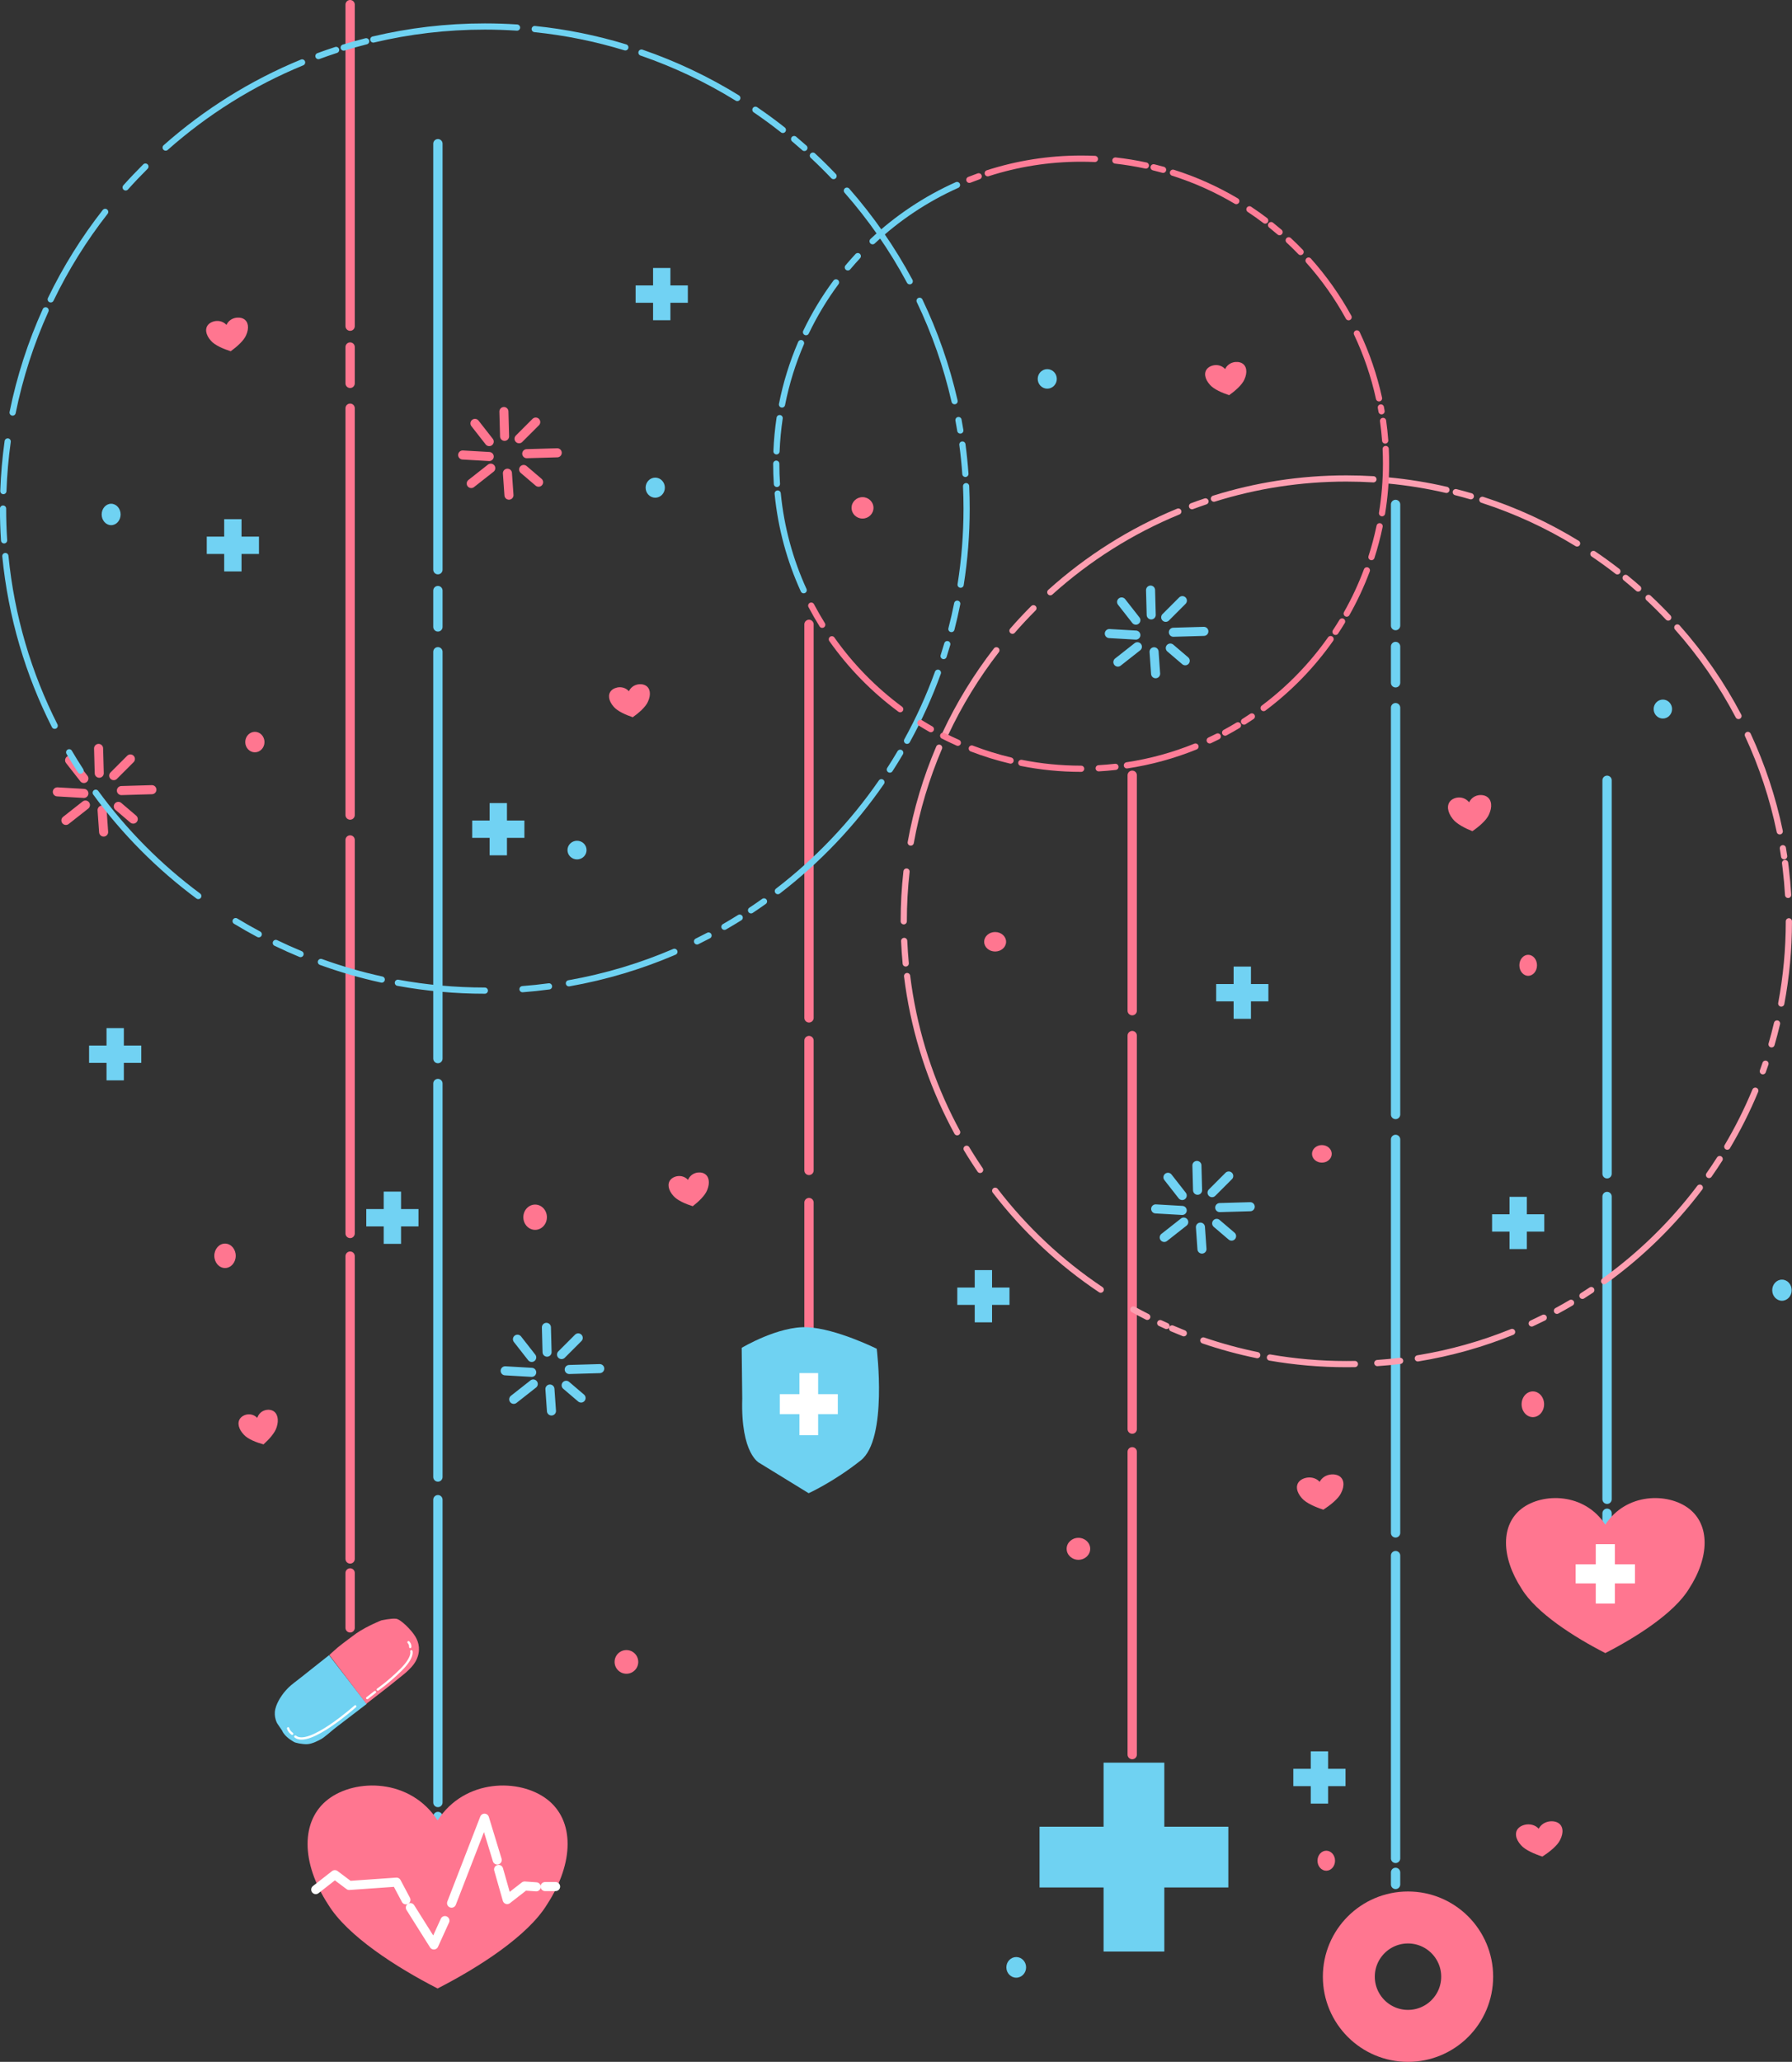 <?xml version="1.0" encoding="UTF-8"?>
<!DOCTYPE svg PUBLIC '-//W3C//DTD SVG 1.0//EN'
          'http://www.w3.org/TR/2001/REC-SVG-20010904/DTD/svg10.dtd'>
<svg clip-rule="evenodd" fill-rule="evenodd" height="1659.9" preserveAspectRatio="xMidYMid meet" stroke-linecap="round" stroke-linejoin="round" stroke-miterlimit="1.5" version="1.0" viewBox="373.4 295.6 1443.5 1659.9" width="1443.5" xmlns="http://www.w3.org/2000/svg" xmlns:xlink="http://www.w3.org/1999/xlink" zoomAndPan="magnify"
><rect x="373.4" y="295.6" width="1443.5" height="1659.9" fill="#333333" stroke="none"/><g
  ><g id="change1_2"
    ><path d="M555.823,557.159c2.672,-5.871 9.724,-7.007 13.677,-4.923c3.953,2.084 4.807,7.387 2.136,13.259c-1.828,4.375 -7.534,9.375 -12.396,12.878c-5.716,-1.8 -12.703,-4.755 -15.812,-8.335c-4.38,-4.736 -5.234,-10.039 -2.135,-13.259c3.099,-3.22 10.15,-4.356 14.53,0.38Z" fill="#ff7690"
    /></g
    ><g id="change1_3"
    ><path d="M880.002,852.091c2.666,-5.742 9.554,-6.767 13.387,-4.665c3.833,2.103 4.612,7.332 1.945,13.074c-1.827,4.281 -7.443,9.126 -12.22,12.509c-5.555,-1.846 -12.338,-4.846 -15.333,-8.409c-4.222,-4.717 -5,-9.947 -1.945,-13.074c3.055,-3.127 9.943,-4.152 14.166,0.565Z" fill="#ff7690"
    /></g
    ><g id="change1_4"
    ><path d="M1360.29,592.731c2.663,-5.788 9.605,-6.856 13.48,-4.763c3.875,2.093 4.683,7.346 2.02,13.134c-1.823,4.314 -7.465,9.215 -12.267,12.643c-5.611,-1.826 -12.465,-4.805 -15.5,-8.371c-4.28,-4.72 -5.088,-9.973 -2.021,-13.134c3.067,-3.161 10.009,-4.229 14.288,0.491Z" fill="#ff7690"
    /></g
    ><g id="change1_5"
    ><path d="M1556.81,941.515c2.993,-6.221 10.289,-7.044 14.265,-4.551c3.976,2.493 4.632,8.303 1.639,14.524c-2.063,4.645 -8.138,9.743 -13.283,13.265c-5.8,-2.287 -12.859,-5.904 -15.904,-9.973c-4.304,-5.397 -4.959,-11.207 -1.639,-14.523c3.321,-3.316 10.618,-4.14 14.922,1.258Z" fill="#ff7690"
    /></g
    ><g id="change1_6"
    ><path d="M1436.43,1488.56c3.183,-6.127 11.038,-7.17 15.338,-4.889c4.3,2.281 5.044,7.886 1.861,14.013c-2.191,4.569 -8.702,9.712 -14.221,13.298c-6.263,-2.021 -13.891,-5.286 -17.199,-9.125c-4.671,-5.084 -5.416,-10.689 -1.861,-14.013c3.556,-3.325 11.41,-4.368 16.082,0.716Z" fill="#ff7690"
    /></g
    ><g id="change1_7"
    ><path d="M1612.87,1767.83c3.183,-6.127 11.038,-7.171 15.337,-4.89c4.3,2.282 5.045,7.887 1.861,14.014c-2.19,4.569 -8.701,9.712 -14.22,13.297c-6.264,-2.02 -13.892,-5.285 -17.199,-9.124c-4.672,-5.084 -5.417,-10.689 -1.861,-14.014c3.555,-3.324 11.41,-4.367 16.082,0.717Z" fill="#ff7690"
    /></g
    ><g id="change1_8"
    ><path d="M927.621,1245.48c2.438,-5.905 9.211,-7.117 13.072,-5.074c3.861,2.044 4.809,7.343 2.371,13.248c-1.66,4.399 -7.044,9.464 -11.65,13.022c-5.554,-1.74 -12.361,-4.623 -15.443,-8.173c-4.335,-4.693 -5.283,-9.992 -2.371,-13.248c2.912,-3.256 9.686,-4.468 14.021,0.225Z" fill="#ff7690"
    /></g
    ><g id="change1_9"
    ><path d="M580.626,1437.06c2.019,-6.109 8.566,-7.648 12.468,-5.748c3.901,1.9 5.156,7.239 3.138,13.348c-1.35,4.544 -6.302,9.933 -10.585,13.758c-5.538,-1.516 -12.372,-4.135 -15.605,-7.601c-4.529,-4.569 -5.785,-9.909 -3.138,-13.348c2.646,-3.44 9.193,-4.979 13.722,-0.409Z" fill="#ff7690"
    /></g
    ><g id="change2_2"
    ><ellipse cx="462.927" cy="709.772" fill="#6fd2f2" rx="7.634" ry="8.623"
    /></g
    ><g id="change2_3"
    ><ellipse cx="901.213" cy="688.203" fill="#6fd2f2" rx="7.747" ry="8.086"
    /></g
    ><g id="change2_4"
    ><ellipse cx="1216.99" cy="600.635" fill="#6fd2f2" rx="7.687" ry="7.863"
    /></g
    ><g id="change2_5"
    ><ellipse cx="1712.87" cy="866.436" fill="#6fd2f2" rx="7.408" ry="7.634"
    /></g
    ><g id="change2_6"
    ><ellipse cx="1808.81" cy="1334.28" fill="#6fd2f2" rx="7.841" ry="8.504"
    /></g
    ><g id="change2_7"
    ><ellipse cx="1192" cy="1879.44" fill="#6fd2f2" rx="7.952" ry="8.305"
    /></g
    ><g id="change2_8"
    ><ellipse cx="838.209" cy="979.964" fill="#6fd2f2" rx="7.687" ry="7.51"
    /></g
    ><g id="change1_10"
    ><ellipse cx="554.663" cy="1306.59" fill="#ff7690" rx="8.628" ry="9.836"
    /></g
    ><g id="change1_11"
    ><ellipse cx="804.452" cy="1275.53" fill="#ff7690" rx="9.491" ry="10.181"
    /></g
    ><g id="change1_12"
    ><circle cx="878" cy="1633.53" fill="#ff7690" r="9.526"
    /></g
    ><g id="change1_13"
    ><ellipse cx="1441.74" cy="1793.58" fill="#ff7690" rx="7.068" ry="8.062"
    /></g
    ><g id="change1_14"
    ><ellipse cx="1242.1" cy="1542.48" fill="#ff7690" rx="9.491" ry="8.844"
    /></g
    ><g id="change1_15"
    ><ellipse cx="1608.15" cy="1426.11" fill="#ff7690" rx="9.06" ry="10.354"
    /></g
    ><g id="change1_16"
    ><ellipse cx="1438.2" cy="1224.52" fill="#ff7690" rx="7.952" ry="7.068"
    /></g
    ><g id="change1_17"
    ><ellipse cx="1175" cy="1053.78" fill="#ff7690" rx="8.835" ry="7.846"
    /></g
    ><g id="change1_18"
    ><ellipse cx="1604.39" cy="1072.73" fill="#ff7690" rx="7.102" ry="8.459"
    /></g
    ><g id="change1_19"
    ><ellipse cx="1068.18" cy="704.455" fill="#ff7690" rx="8.835" ry="8.623"
    /></g
    ><g id="change1_20"
    ><ellipse cx="578.704" cy="893.005" fill="#ff7690" rx="7.745" ry="8.251"
    /></g
    ><g id="change3_1"
    ><path d="M899.466,525.392l-0,-14.049l13.96,0l-0,14.049l14.048,-0l0,13.959l-14.048,0l-0,14.049l-13.96,-0l-0,-14.049l-14.048,0l-0,-13.959l14.048,-0Z" fill="#71d2f3"
    /></g
    ><g id="change3_2"
    ><path d="M553.998,727.617l-0,-14.048l13.96,-0l-0,14.048l14.048,-0l-0,13.96l-14.048,-0l-0,14.048l-13.96,-0l-0,-14.048l-14.049,-0l0,-13.96l14.049,-0Z" fill="#71d2f3"
    /></g
    ><g id="change3_3"
    ><path d="M459.205,1137.33l-0,-14.048l13.96,-0l-0,14.048l14.048,-0l-0,13.96l-14.048,-0l-0,14.048l-13.96,-0l-0,-14.048l-14.049,-0l0,-13.96l14.049,-0Z" fill="#71d2f3"
    /></g
    ><g id="change3_4"
    ><path d="M767.809,956.174l-0,-14.049l13.96,0l-0,14.049l14.048,-0l-0,13.959l-14.048,0l-0,14.049l-13.96,-0l-0,-14.049l-14.048,0l-0,-13.959l14.048,-0Z" fill="#71d2f3"
    /></g
    ><g id="change3_5"
    ><path d="M682.495,1268.96l0,-14.049l13.96,0l-0,14.049l14.048,-0l0,13.959l-14.048,0l-0,14.049l-13.96,-0l0,-14.049l-14.048,0l-0,-13.959l14.048,-0Z" fill="#71d2f3"
    /></g
    ><g id="change3_6"
    ><path d="M1367.11,1087.8l0,-14.048l13.96,0l-0,14.048l14.048,0l0,13.96l-14.048,0l-0,14.048l-13.96,0l0,-14.048l-14.048,0l-0,-13.96l14.048,0Z" fill="#71d2f3"
    /></g
    ><g id="change3_7"
    ><path d="M1158.57,1332.15l0,-14.048l13.96,-0l0,14.048l14.048,-0l0,13.96l-14.048,-0l0,14.048l-13.96,0l0,-14.048l-14.048,-0l-0,-13.96l14.048,-0Z" fill="#71d2f3"
    /></g
    ><g id="change3_8"
    ><path d="M1589.35,1273.17l0,-14.049l13.96,0l0,14.049l14.048,-0l0,13.959l-14.048,0l0,14.049l-13.96,-0l0,-14.049l-14.048,0l0,-13.959l14.048,-0Z" fill="#71d2f3"
    /></g
    ><g id="change3_9"
    ><path d="M1429.25,1719.59l0,-14.049l13.96,0l0,14.049l14.048,-0l0,13.959l-14.048,0l0,14.049l-13.96,-0l0,-14.049l-14.048,0l0,-13.959l14.048,-0Z" fill="#71d2f3"
    /></g
    ><path d="M825.745,1386.1l13.43,-13.43m-7.245,25.446l24.562,-0.707m-27.036,13.43l12.016,10.249m-25.092,-7.245l1.237,17.671m-14.667,-21.735l-15.727,12.369m14.49,-21.735l-21.381,-1.237m21.381,-10.779l-11.486,-14.667m23.856,10.426l-0.531,-19.968" fill="none" stroke="#71d2f3" stroke-width="7.3"
    /><path d="M465.005,920.031l13.429,-13.43m-7.245,25.446l24.563,-0.707m-27.036,13.43l12.016,10.249m-25.093,-7.245l1.237,17.67m-14.666,-21.735l-15.727,12.37m14.49,-21.735l-21.382,-1.237m21.382,-10.779l-11.486,-14.667m23.855,10.426l-0.53,-19.968" fill="none" stroke="#ff7690" stroke-width="7.3"
    /><path d="M791.514,648.817l13.43,-13.43m-7.245,25.446l24.562,-0.707m-27.036,13.43l12.016,10.249m-25.092,-7.245l1.237,17.671m-14.667,-21.735l-15.727,12.369m14.49,-21.735l-21.381,-1.237m21.381,-10.779l-11.486,-14.667m23.856,10.426l-0.53,-19.968" fill="none" stroke="#ff7690" stroke-width="7.3"
    /><path d="M1312.4,792.576l13.429,-13.43m-7.245,25.446l24.563,-0.707m-27.037,13.43l12.017,10.249m-25.093,-7.245l1.237,17.671m-14.667,-21.735l-15.727,12.369m14.49,-21.735l-21.381,-1.237m21.381,-10.779l-11.486,-14.667m23.856,10.426l-0.53,-19.968" fill="none" stroke="#71d2f3" stroke-width="7.3"
    /><path d="M1349.74,1255.76l13.429,-13.429m-7.245,25.445l24.563,-0.706m-27.037,13.429l12.017,10.249m-25.093,-7.245l1.237,17.671m-14.667,-21.735l-15.727,12.37m14.49,-21.735l-21.381,-1.237m21.381,-10.78l-11.486,-14.666m23.856,10.425l-0.53,-19.967" fill="none" stroke="#71d2f3" stroke-width="7.3"
  /></g
  ><g
  ><path d="M726.145,1767.67l-0,-9.689" fill="none" stroke="#6fd2f2" stroke-width="7.5"
    /><path d="M726.145,1746.71l-0,-243.763" fill="none" stroke="#6fd2f2" stroke-width="7.5"
    /><path d="M726.145,1484.67l-0,-316.783" fill="none" stroke="#6fd2f2" stroke-width="7.5"
    /><path d="M726.145,1147.83l-0,-327.511" fill="none" stroke="#6fd2f2" stroke-width="7.5"
    /><path d="M726.145,800.289l-0,-29.227" fill="none" stroke="#6fd2f2" stroke-width="7.5"
    /><path d="M726.145,754.239l-0,-342.949" fill="none" stroke="#6fd2f2" stroke-width="7.5"
    /><g
    ><g id="change1_1"
      ><path d="M725.892,1761.07c22.049,-33.84 66.146,-33.84 88.195,-16.92c22.05,16.92 22.05,50.761 0,84.602c-15.434,25.38 -55.121,50.76 -88.195,67.681c-33.073,-16.921 -72.76,-42.301 -88.195,-67.681c-22.048,-33.841 -22.048,-67.682 0,-84.602c22.049,-16.92 66.147,-16.92 88.195,16.92Z" fill="#ff7690"
      /></g
      ><path d="M812.473,1814.39l8.468,-0" fill="none" stroke="#fff" stroke-width="7.3"
      /><path d="M775.035,1800.57l6.908,24.291l14.04,-10.92l9.359,0.669" fill="none" stroke="#fff" stroke-width="7.3"
      /><path d="M627.733,1816.84l15.377,-12.034l11.588,8.691l38.106,-2.674l7.577,14.262" fill="none" stroke="#fff" stroke-width="7.3"
      /><path d="M703.947,1831.32l18.942,30.085l8.914,-19.611" fill="none" stroke="#fff" stroke-width="7.3"
      /><path d="M737.151,1827.76l26.519,-68.414l10.251,33.65" fill="none" stroke="#fff" stroke-width="7.3"
    /></g
  ></g
  ><g
  ><path d="M655.43,1606.11l0,-44.202" fill="none" stroke="#ff7690" stroke-width="7.5"
    /><path d="M655.43,1550.64l0,-243.763" fill="none" stroke="#ff7690" stroke-width="7.5"
    /><path d="M655.43,1288.6l0,-316.783" fill="none" stroke="#ff7690" stroke-width="7.5"
    /><path d="M655.43,951.759l0,-327.51" fill="none" stroke="#ff7690" stroke-width="7.5"
    /><path d="M655.43,604.217l0,-29.226" fill="none" stroke="#ff7690" stroke-width="7.5"
    /><path d="M655.43,558.168l0,-258.823" fill="none" stroke="#ff7690" stroke-width="7.5"
    /><g
    ><g id="change2_9"
      ><path d="M638.455,1628.12l30.355,39.22l-23.242,17.776l-3.357,2.607c0,0 -7.566,6.507 -9.771,7.753c-2.206,1.246 -7.518,4.149 -11.693,4.284c-4.174,0.134 -9.504,-1.123 -10.423,-1.73c-0.919,-0.607 -7.422,-3.896 -9.729,-9.254l-3.85,-5.686c-0,0 -3.107,-5.194 -1.578,-11.602c1.529,-6.407 6.145,-12.159 6.145,-12.159c-0,-0 3.238,-4.618 8.516,-8.613c5.278,-3.994 12.817,-10.078 12.817,-10.078l15.81,-12.518Z" fill="#6fd2f2"
      /></g
      ><g id="change1_21"
      ><path d="M638.665,1627.99l29.839,39.24c0,0 20.887,-16.063 24.003,-18.783c3.116,-2.719 12.762,-9.14 16.265,-16.443c3.504,-7.304 2.283,-13.83 -0.853,-18.981c-3.135,-5.151 -11.639,-13.784 -15.482,-14.248c-3.842,-0.463 -11.952,1.347 -11.952,1.347c0,-0 -10.805,4.225 -19.799,10.228c0,0 -12.181,8.927 -15.369,11.661c-3.189,2.734 -6.652,5.979 -6.652,5.979Z" fill="#ff7690"
      /></g
      ><path d="M702.45,1617.69c0,0 1.615,1.57 1.394,3.839m0.916,3.417c0,0 1.932,4.801 -8.514,15.114c-10.445,10.313 -18.563,15.726 -18.563,15.726m-2.189,1.977l-6.286,4.907m-9.62,6.624c0,-0 -37.33,33.388 -48.286,24.357m-2.526,-2.272c0,-0 -2.667,-1.762 -3.29,-4.388" fill="none" stroke="#fff" stroke-width="1.86"
    /></g
  ></g
  ><g
  ><path d="M1025.07,1398.03l0,-9.689" fill="none" stroke="#ff7690" stroke-width="7.5"
    /><path d="M1025.07,1377.07l0,-113.329" fill="none" stroke="#ff7690" stroke-width="7.5"
    /><path d="M1025.07,1237.85l0,-104.546" fill="none" stroke="#ff7690" stroke-width="7.5"
    /><path d="M1025.07,1115.03l0,-316.783" fill="none" stroke="#ff7690" stroke-width="7.5"
    /><g id="change2_1"
    ><path d="M970.849,1380.69c0,-0 29.668,-17.792 53.042,-16.59c23.375,1.202 55.739,17.311 55.739,17.311c0,-0 8.991,72.547 -12.811,89.858c-21.801,17.31 -42.029,26.447 -42.029,26.447l-39.556,-24.283c-0,-0 -15.284,-6.973 -13.935,-51.932l-0.45,-40.811Z" fill="#6fd2f2"
    /></g
    ><g id="change4_1"
    ><path d="M1017.38,1417.97l0,-16.96l15.041,0l0,16.96l15.854,-0l0,16.089l-15.854,0l0,16.96l-15.041,-0l0,-16.96l-15.854,0l0,-16.089l15.854,-0Z" fill="#fff"
    /></g
  ></g
  ><g
  ><path d="M1285.43,1729.1l0,-9.689" fill="none" stroke="#ff7690" stroke-width="7.5"
    /><path d="M1285.43,1708.14l0,-243.762" fill="none" stroke="#ff7690" stroke-width="7.5"
    /><path d="M1285.43,1446.1l0,-316.784" fill="none" stroke="#ff7690" stroke-width="7.5"
    /><path d="M1285.43,1109.26l0,-189.534" fill="none" stroke="#ff7690" stroke-width="7.5"
    /><g id="change2_10"
    ><path d="M1262.36 1714.64H1311.284V1866.7H1262.36z" fill="#6fd2f2"
    /></g
    ><g id="change2_11"
    ><path d="M1362.85,1815.13l-0,-48.923l-152.06,-0l-0,48.923l152.06,0Z" fill="#6fd2f2"
    /></g
  ></g
  ><g fill="none"
  ><path d="M1497.57,1812.67l-0,-9.689" stroke="#6fd2f2" stroke-width="7.5"
    /><path d="M1497.57,1791.71l-0,-243.763" stroke="#6fd2f2" stroke-width="7.5"
    /><path d="M1497.57,1529.67l-0,-316.783" stroke="#6fd2f2" stroke-width="7.5"
    /><path d="M1497.57,1192.83l-0,-327.511" stroke="#6fd2f2" stroke-width="7.5"
    /><path d="M1497.57,845.289l-0,-29.227" stroke="#6fd2f2" stroke-width="7.5"
    /><path d="M1497.57,799.24l-0,-97.541" stroke="#6fd2f2" stroke-width="7.5"
    /><circle cx="1507.58" cy="1886.94" r="47.66" stroke="#ff7690" stroke-width="41.85"
  /></g
  ><g
  ><path d="M1667.93,1523.56l-0,-9.689" fill="none" stroke="#6fd2f2" stroke-width="7.5"
    /><path d="M1667.93,1502.6l-0,-243.763" fill="none" stroke="#6fd2f2" stroke-width="7.5"
    /><path d="M1667.93,1240.56l-0,-316.783" fill="none" stroke="#6fd2f2" stroke-width="7.5"
    /><g
    ><g id="change1_22"
      ><path d="M1666.52,1523.04c16.84,-25.847 50.521,-25.847 67.362,-12.923c16.841,12.923 16.841,38.77 -0,64.617c-11.789,19.385 -42.101,38.77 -67.362,51.694c-25.261,-12.924 -55.574,-32.309 -67.362,-51.694c-16.841,-25.847 -16.841,-51.694 -0,-64.617c16.84,-12.924 50.521,-12.924 67.362,12.923Z" fill="#ff7690"
      /></g
      ><g id="change4_2"
      ><path d="M1658.83 1538.75H1674.205V1586.538H1658.83z" fill="#fff"
      /></g
      ><g id="change4_3"
      ><path d="M1690.41,1570.33l-0,-15.375l-47.788,-0l0,15.375l47.788,-0Z" fill="#fff"
      /></g
    ></g
  ></g
  ><g fill="none" stroke="#fd9fb1" stroke-width="5"
  ><path d="M1758.64,1228.69c-2.773,4.346 -5.638,8.629 -8.592,12.845"
    /><path d="M1742.63,1251.73c-21.74,28.811 -47.748,54.223 -77.081,75.294"
    /><path d="M1655.22,1334.18c-2.36,1.573 -4.739,3.118 -7.137,4.635"
    /><path d="M1638.92,1344.42c-3.745,2.214 -7.534,4.361 -11.366,6.44"
    /><path d="M1616.89,1356.41c-3.196,1.597 -6.419,3.147 -9.668,4.649"
    /><path d="M1591.43,1367.9c-24.119,9.763 -49.546,16.961 -75.942,21.257"
    /><path d="M1501.23,1391.18c-6.07,0.737 -12.186,1.321 -18.346,1.749"
    /><path d="M1464.81,1393.73c-2.302,0.044 -4.609,0.066 -6.921,0.066c-20.98,0 -41.54,-1.816 -61.53,-5.3"
    /><path d="M1386.14,1386.56c-14.831,-3.035 -29.327,-6.993 -43.427,-11.81"
    /><path d="M1326.97,1368.95c-3.166,-1.252 -6.311,-2.549 -9.432,-3.888"
    /><path d="M1313.03,1363.09c-1.687,-0.752 -3.367,-1.517 -5.04,-2.294"
    /><path d="M1297.54,1355.73c-3.77,-1.904 -7.501,-3.873 -11.193,-5.905"
    /><path d="M1260.06,1333.84c-32.507,-21.741 -61.246,-48.683 -85.024,-79.632"
    /><path d="M1162.91,1237.45c-2.952,-4.34 -5.811,-8.749 -8.574,-13.223c-0.783,-1.267 -1.558,-2.54 -2.325,-3.818"
    /><path d="M1144.42,1207.12c-1.073,-1.975 -2.128,-3.961 -3.164,-5.958c-1.056,-2.034 -2.093,-4.08 -3.11,-6.137c-17.324,-35.021 -29.063,-73.289 -34.049,-113.637"
    /><path d="M1102.99,1071.22c-0.567,-5.998 -0.985,-12.039 -1.251,-18.119"
    /><path d="M1101.39,1037.3c0,-13.544 0.757,-26.913 2.231,-40.067"
    /><path d="M1107.02,973.922c4.781,-26.6 12.517,-52.18 22.855,-76.387"
    /><path d="M1134.83,886.463c11.245,-24.02 25.091,-46.584 41.175,-67.327"
    /><path d="M1188.96,803.369c5.42,-6.225 11.053,-12.26 16.886,-18.094"
    /><path d="M1219.44,772.37c30.165,-27.171 64.987,-49.269 103.117,-64.946"
    /><path d="M1333.59,703.104c3.588,-1.337 7.204,-2.617 10.846,-3.84"
    /><path d="M1351.25,697.049c33.676,-10.557 69.497,-16.249 106.636,-16.249c7.329,0 14.607,0.222 21.827,0.659"
    /><path d="M1491.52,682.369c15.994,1.5 31.683,4.058 46.995,7.604"
    /><path d="M1546.07,691.809c4.07,1.037 8.111,2.144 12.124,3.32"
    /><path d="M1567.48,697.988c26.982,8.719 52.562,20.57 76.31,35.123"
    /><path d="M1656.93,741.566c6.602,4.455 13.047,9.125 19.326,13.999"
    /><path d="M1682.87,760.827c3.421,2.787 6.788,5.637 10.102,8.547"
    /><path d="M1701.31,776.937c5.459,5.107 10.758,10.383 15.888,15.821"
    /><path d="M1724.52,800.751c19.162,21.579 35.747,45.497 49.27,71.269"
    /><path d="M1781.33,887.266c11.395,24.5 20.087,50.506 25.693,77.635"
    /><path d="M1809.55,978.483c0.357,2.146 0.695,4.299 1.013,6.458"
    /><path d="M1811.32,990.372c0.18,1.367 0.352,2.736 0.517,4.107c0.855,7.13 1.499,14.324 1.926,21.576"
    /><path d="M1814.39,1037.3c-0,22.616 -2.111,44.743 -6.145,66.195"
    /><path d="M1804.84,1119.56c-1.336,5.647 -2.806,11.242 -4.407,16.781"
    /><path d="M1795.53,1151.94c-0.692,2.035 -1.402,4.062 -2.129,6.081"
    /><path d="M1787.34,1173.66c-6.475,15.607 -14.026,30.656 -22.562,45.054"
  /></g
  ><g fill="none" stroke="#6fd2f2" stroke-width="5"
  ><path d="M804.127,318.998c25.116,2.588 49.525,7.577 72.994,14.731"
    /><path d="M890.119,337.945c27.221,9.366 53.077,21.678 77.186,36.553"
    /><path d="M981.905,383.963c7.565,5.148 14.938,10.557 22.108,16.213"
    /><path d="M1013.08,407.552c2.79,2.339 5.546,4.717 8.268,7.133"
    /><path d="M1028.19,420.898c5.712,5.316 11.264,10.801 16.648,16.449"
    /><path d="M1055.59,449.1c19.514,22.216 36.532,46.677 50.615,72.943"
    /><path d="M1114.16,537.729c12.229,25.532 21.748,52.605 28.183,80.846"
    /><path d="M1145.49,633.784c0.519,2.791 1.008,5.591 1.466,8.402"
    /><path d="M1148.63,653.475c1.038,7.807 1.843,15.687 2.409,23.633"
    /><path d="M1151.62,687c0.273,5.973 0.412,11.982 0.412,18.023c-0,20.851 -1.648,41.319 -4.821,61.283"
    /><path d="M1144.46,781.61c-1.376,6.866 -2.934,13.666 -4.668,20.396"
    /><path d="M1136.45,814.152c-0.942,3.217 -1.924,6.416 -2.947,9.598"
    /><path d="M1128.9,837.188c-6.889,18.996 -15.22,37.304 -24.86,54.79"
    /><path d="M1098.55,901.615c-2.694,4.572 -5.479,9.085 -8.353,13.535"
    /><path d="M1083.39,925.338c-23.079,33.383 -51.253,62.979 -83.395,87.661"
    /><path d="M988.803,1021.28c-3.433,2.446 -6.907,4.838 -10.422,7.174"
    /><path d="M969.242,1034.35c-4.048,2.531 -8.146,4.989 -12.292,7.372"
    /><path d="M944.152,1048.76c-3.062,1.609 -6.147,3.179 -9.256,4.709"
    /><path d="M916.634,1061.87c-26.897,11.536 -55.355,20.118 -84.966,25.338"
    /><path d="M815.631,1089.69c-7.052,0.94 -14.163,1.691 -21.329,2.246"
    /><path d="M763.942,1093.11c-23.913,-0 -47.323,-2.168 -70.045,-6.317"
    /><path d="M680.899,1084.19c-16.768,-3.661 -33.131,-8.407 -49.013,-14.161"
    /><path d="M615.495,1063.66c-6.736,-2.795 -13.378,-5.774 -19.917,-8.931"
    /><path d="M581.836,1047.75c-6.316,-3.366 -12.528,-6.901 -18.631,-10.6"
    /><path d="M533.129,1016.95c-31.546,-23.391 -59.427,-51.451 -82.616,-83.154"
    /><path d="M438.235,915.996c-3.148,-4.846 -6.19,-9.767 -9.124,-14.759"
    /><path d="M417.448,879.884c-21.142,-41.776 -34.951,-87.882 -39.727,-136.621"
    /><path d="M376.689,730.609c-0.551,-8.458 -0.832,-16.99 -0.832,-25.586"
    /><path d="M376.108,690.948c0.483,-13.502 1.656,-26.83 3.487,-39.948"
    /><path d="M383.569,627.731c5.811,-28.706 14.794,-56.267 26.567,-82.301"
    /><path d="M414.264,536.602c12.117,-25.088 26.855,-48.678 43.858,-70.411"
    /><path d="M474.621,446.475c5.141,-5.749 10.451,-11.343 15.922,-16.776"
    /><path d="M506.85,414.405c32.294,-28.594 69.38,-51.894 109.894,-68.534"
    /><path d="M629.906,340.745c4.701,-1.733 9.445,-3.377 14.229,-4.93"
    /><path d="M650.246,333.887c5.966,-1.828 11.992,-3.516 18.076,-5.059"
    /><path d="M674.116,327.405c28.835,-6.844 58.911,-10.467 89.826,-10.467c8.714,0 17.361,0.288 25.933,0.855"
  /></g
  ><g fill="none" stroke-width="5"
  ><path d="M1154.25,440.361c2.482,-0.98 4.983,-1.92 7.503,-2.82" stroke="#fe7d97"
    /><path d="M1169.05,435.062c23.715,-7.634 48.998,-11.757 75.237,-11.757c3.713,-0 7.408,0.082 11.081,0.246" stroke="#fe7d97"
    /><path d="M1271.87,424.839c8.314,0.931 16.502,2.278 24.545,4.019" stroke="#fe7d97"
    /><path d="M1302.66,430.297c2.562,0.625 5.108,1.291 7.638,1.996" stroke="#fe7d97"
    /><path d="M1318.24,434.653c17.984,5.68 35.077,13.375 51.012,22.821" stroke="#fe7d97"
    /><path d="M1379.85,464.123c4.33,2.873 8.563,5.88 12.695,9.015" stroke="#fe7d97"
    /><path d="M1397.29,476.83c2.314,1.847 4.594,3.734 6.839,5.661" stroke="#fe7d97"
    /><path d="M1411.49,489.07c3.277,3.048 6.471,6.185 9.577,9.406" stroke="#fe7d97"
    /><path d="M1427.48,505.39c12.392,13.872 23.234,29.158 32.252,45.585" stroke="#fe7d97"
    /><path d="M1466.39,564.003c7.814,16.499 13.844,34.006 17.838,52.271" stroke="#fe7d97"
    /><path d="M1485.72,623.633c0.19,1.021 0.375,2.043 0.552,3.068" stroke="#fe7d97"
    /><path d="M1487.49,634.469c0.732,5.209 1.3,10.47 1.7,15.778" stroke="#fe7d97"
    /><path d="M1489.61,657.058c0.187,3.925 0.281,7.875 0.281,11.846c0,13.572 -1.103,26.889 -3.225,39.865" stroke="#fe7d97"
    /><path d="M1484.71,719.26c-1.763,8.445 -3.959,16.73 -6.566,24.833" stroke="#fe7d97"
    /><path d="M1474.44,754.755c-4.517,12.089 -9.96,23.728 -16.242,34.831" stroke="#fe7d97"
    /><path d="M1454.49,795.928c-1.709,2.82 -3.474,5.603 -5.292,8.348" stroke="#fe7d97"
    /><path d="M1445.21,810.112c-14.948,21.221 -33.172,39.972 -53.933,55.515" stroke="#fe7d97"
    /><path d="M1381.79,872.384c-2.077,1.407 -4.176,2.783 -6.298,4.127" stroke="#fe7d97"
    /><path d="M1370.59,879.535c-3.383,2.034 -6.82,3.99 -10.306,5.863" stroke="#fe7d97"
    /><path d="M1354.34,888.488c-2.149,1.081 -4.317,2.13 -6.502,3.149" stroke="#fe7d97"
    /><path d="M1336.4,896.618c-17.51,7.097 -36.02,12.233 -55.26,15.133" stroke="#fe7d97"
    /><path d="M1271.91,912.964c-4.464,0.501 -8.963,0.881 -13.496,1.139" stroke="#fe7d97"
    /><path d="M1244.29,914.503c-16.494,0 -32.611,-1.629 -48.198,-4.736" stroke="#fe7d97"
    /><path d="M1187.44,907.88c-10.705,-2.541 -21.139,-5.783 -31.252,-9.675" stroke="#fe7d97"
    /><path d="M1144.95,893.553c-3.991,-1.77 -7.926,-3.642 -11.802,-5.615" stroke="#fe7d97"
    /><path d="M1123.23,882.602c-2.842,-1.615 -5.649,-3.284 -8.419,-5.008" stroke="#fe7d97"
    /><path d="M1098.53,866.539c-21.22,-15.682 -39.829,-34.698 -55.051,-56.272" stroke="#fe7d97"
    /><path d="M1035.72,798.574c-3.129,-5.019 -6.082,-10.159 -8.85,-15.41" stroke="#fe7d97"
    /><path d="M1020.77,770.749c-11.015,-24.112 -18.242,-50.311 -20.917,-77.835" stroke="#6fd2f2"
    /><path d="M999.222,685.185c-0.353,-5.381 -0.532,-10.81 -0.532,-16.281" stroke="#6fd2f2"
    /><path d="M998.888,658.946c0.362,-9.053 1.215,-17.979 2.532,-26.755" stroke="#6fd2f2"
    /><path d="M1003.32,621.239c3.385,-17.179 8.562,-33.717 15.33,-49.411" stroke="#6fd2f2"
    /><path d="M1022.66,563.007c6.785,-14.161 14.888,-27.573 24.149,-40.076" stroke="#6fd2f2"
    /><path d="M1056.36,510.851c2.597,-3.084 5.268,-6.103 8.011,-9.054" stroke="#6fd2f2"
    /><path d="M1076.3,489.807c19.852,-18.63 42.799,-34.001 67.982,-45.255" stroke="#6fd2f2"
  /></g
></svg
>

